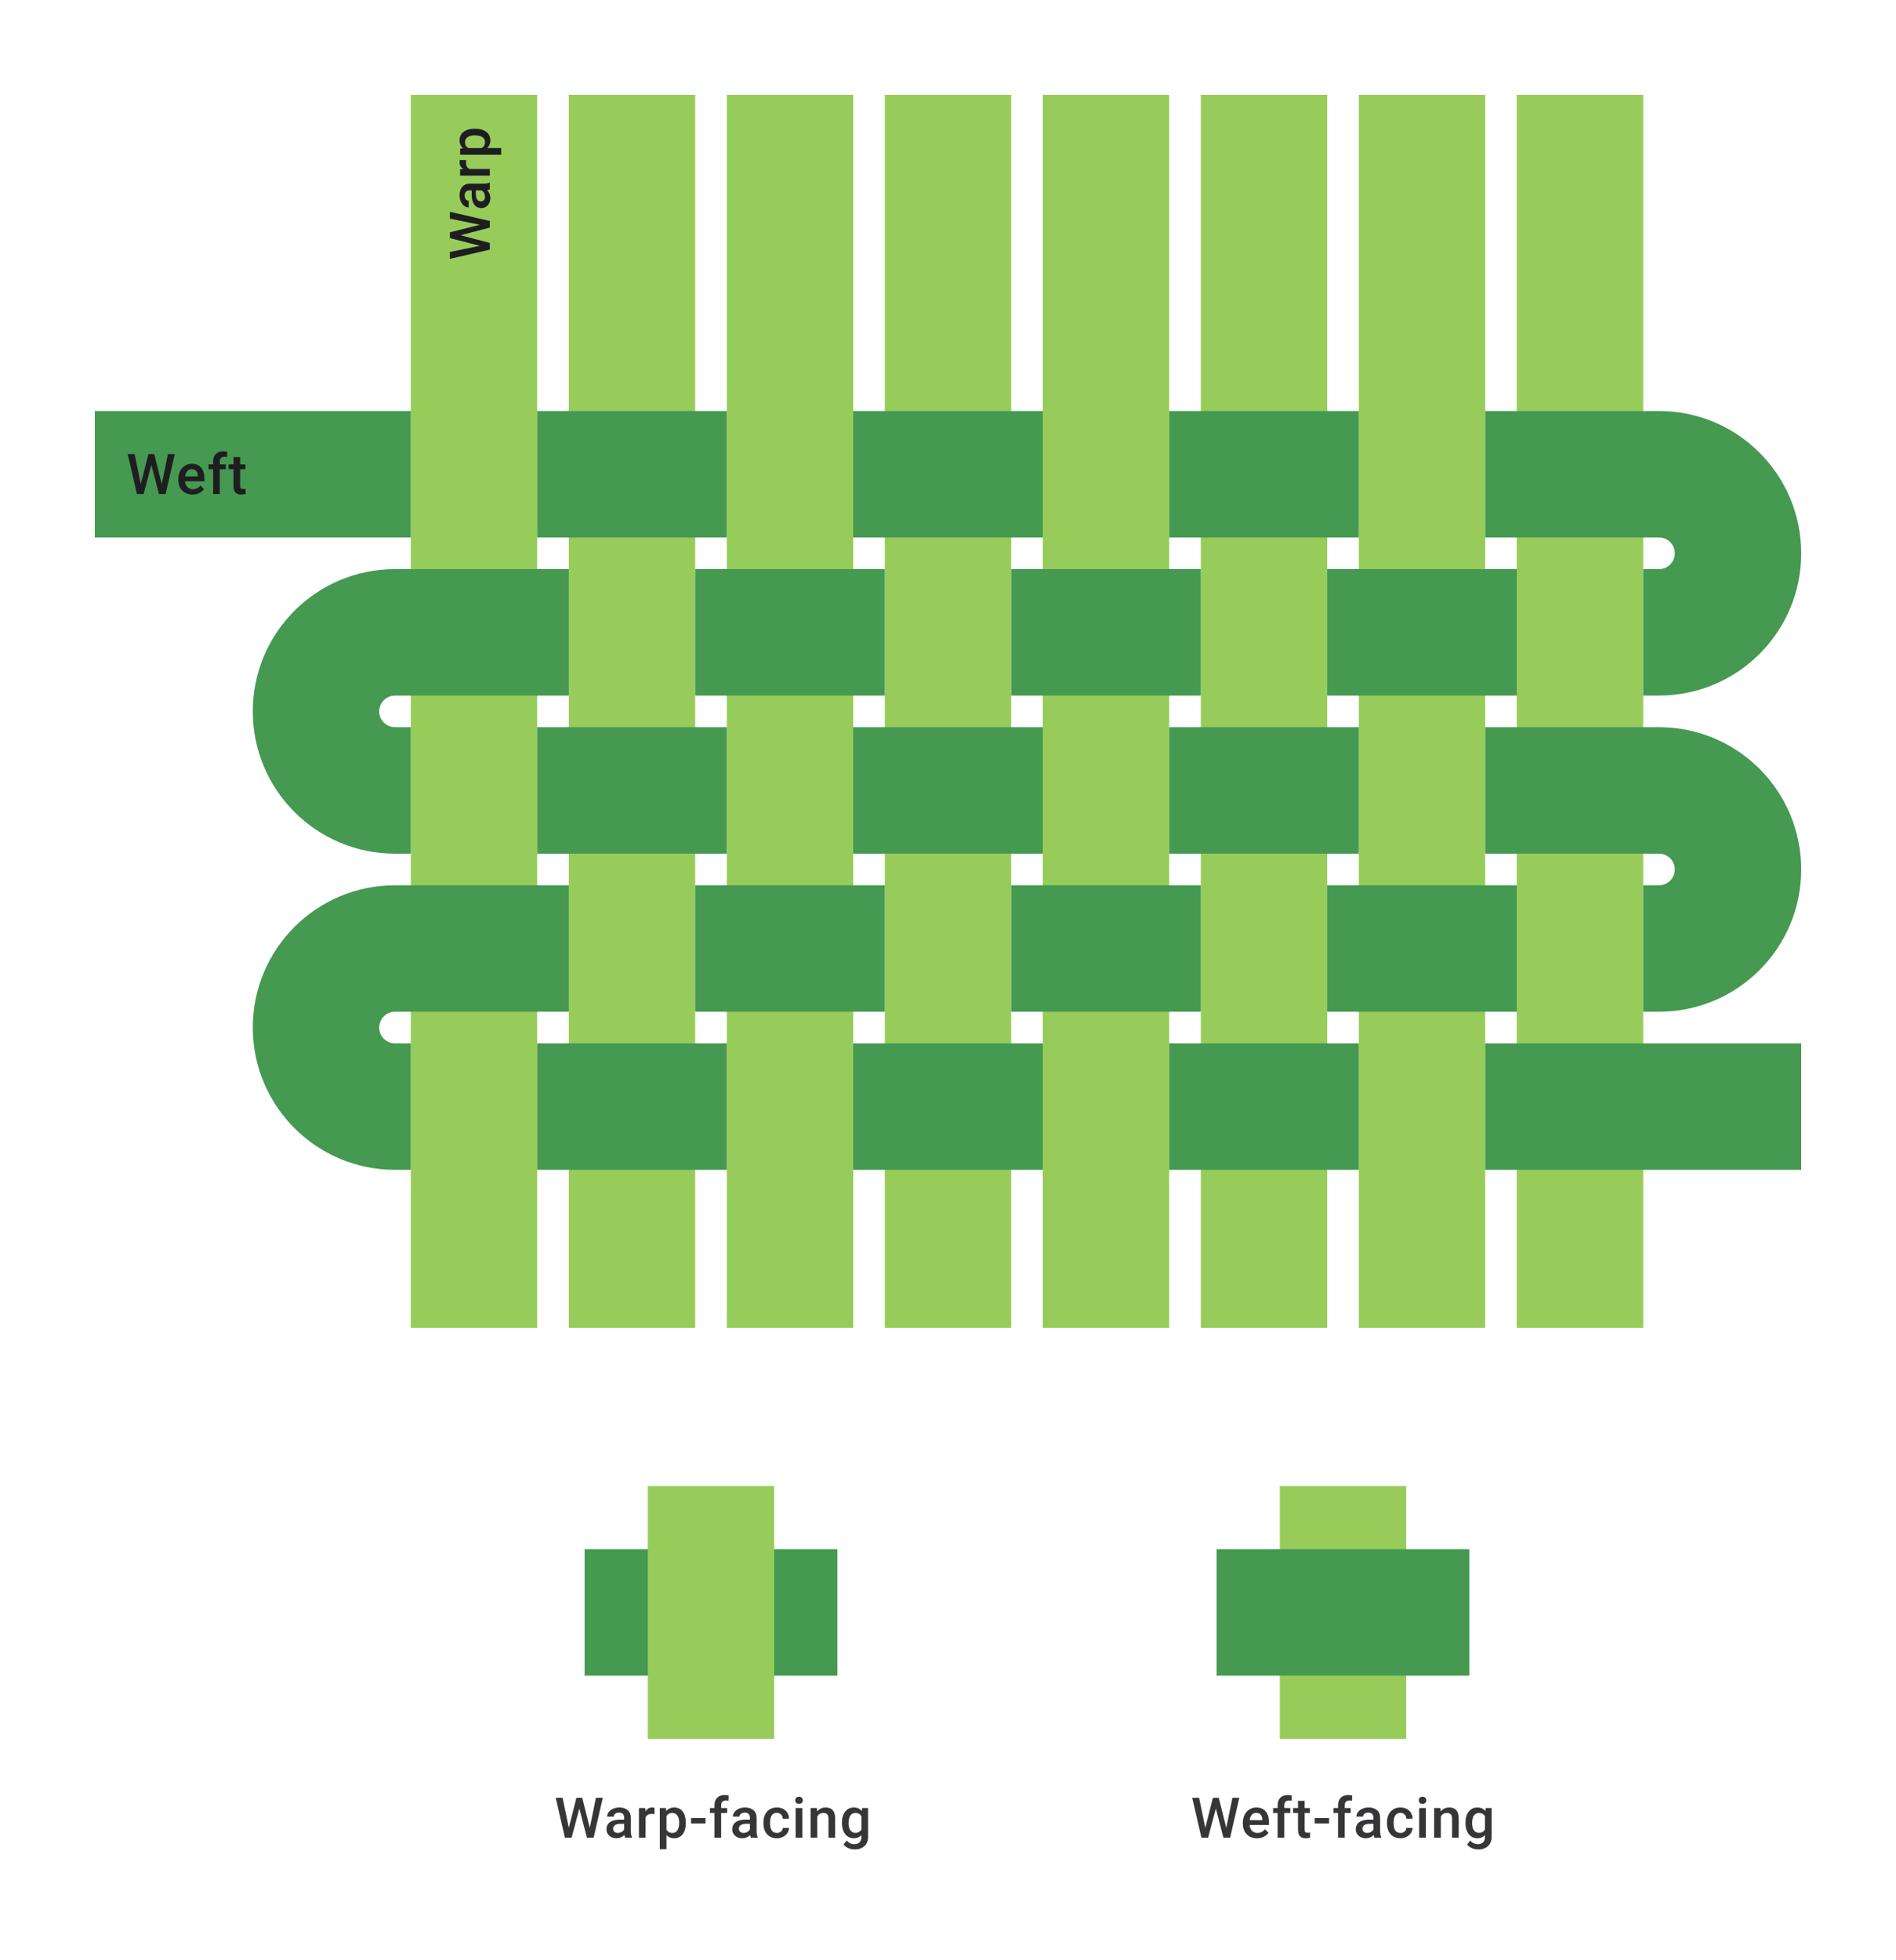 <svg width="480" height="496" viewBox="0 0 480 496" fill="none" xmlns="http://www.w3.org/2000/svg">
<rect x="104" y="24" width="32" height="312" fill="#97CC5B"/>
<path d="M121.5 56.877L113.89 55.322V53.579L124 55.912V57.592L116.619 59.516L124 61.481V63.168L113.89 65.501V63.758L121.487 62.189L113.89 60.259V58.787L121.5 56.877ZM124 47.921C123.857 47.995 123.623 48.059 123.299 48.115C123.859 48.652 124.139 49.309 124.139 50.087C124.139 50.841 123.924 51.457 123.493 51.934C123.063 52.411 122.53 52.649 121.896 52.649C121.095 52.649 120.482 52.353 120.056 51.76C119.626 51.163 119.41 50.311 119.41 49.205V48.17H118.917C118.529 48.17 118.218 48.279 117.987 48.497C117.751 48.714 117.633 49.045 117.633 49.49C117.633 49.874 117.73 50.189 117.925 50.434C118.114 50.679 118.357 50.802 118.654 50.802V52.489C118.242 52.489 117.857 52.353 117.501 52.08C117.14 51.806 116.858 51.436 116.654 50.969C116.45 50.497 116.348 49.971 116.348 49.393C116.348 48.513 116.571 47.812 117.015 47.289C117.455 46.766 118.075 46.497 118.876 46.483H122.264C122.94 46.483 123.479 46.388 123.882 46.199H124V47.921ZM122.785 49.774C122.785 49.441 122.704 49.129 122.542 48.837C122.38 48.541 122.162 48.319 121.889 48.17H120.473V49.08C120.473 49.705 120.582 50.175 120.799 50.49C121.017 50.804 121.324 50.962 121.723 50.962C122.047 50.962 122.306 50.855 122.5 50.642C122.69 50.425 122.785 50.136 122.785 49.774ZM118.029 40.498C117.992 40.721 117.973 40.95 117.973 41.186C117.973 41.959 118.269 42.48 118.862 42.748H124V44.435H116.487V42.824L117.327 42.783C116.675 42.375 116.348 41.811 116.348 41.089C116.348 40.848 116.381 40.649 116.446 40.492L118.029 40.498ZM120.32 32.569C121.482 32.569 122.41 32.833 123.104 33.361C123.794 33.889 124.139 34.597 124.139 35.486C124.139 36.309 123.868 36.969 123.326 37.464H126.888V39.152H116.487V37.596L117.251 37.527C116.649 37.032 116.348 36.358 116.348 35.506C116.348 34.59 116.691 33.872 117.376 33.354C118.056 32.831 119.003 32.569 120.216 32.569H120.32ZM120.174 34.25C119.424 34.25 118.83 34.4 118.39 34.701C117.95 34.997 117.73 35.423 117.73 35.978C117.73 36.668 118.015 37.163 118.584 37.464H121.917C122.5 37.159 122.792 36.659 122.792 35.965C122.792 35.428 122.577 35.009 122.146 34.708C121.711 34.402 121.054 34.25 120.174 34.25Z" fill="#1E1E21"/>
<rect x="144" y="24" width="32" height="312" fill="#97CC5B"/>
<rect x="184" y="24" width="32" height="312" fill="#97CC5B"/>
<rect x="224" y="24" width="32" height="312" fill="#97CC5B"/>
<rect x="264" y="24" width="32" height="312" fill="#97CC5B"/>
<rect x="304" y="24" width="32" height="312" fill="#97CC5B"/>
<rect x="344" y="24" width="32" height="312" fill="#97CC5B"/>
<rect x="384" y="24" width="32" height="312" fill="#97CC5B"/>
<rect x="24" y="136" width="32" height="80" transform="rotate(-90 24 136)" fill="#459951"/>
<path d="M40.957 122.5L42.512 114.89H44.255L41.922 125H40.242L38.319 117.619L36.353 125H34.666L32.333 114.89H34.076L35.645 122.487L37.575 114.89H39.047L40.957 122.5ZM48.747 125.139C47.678 125.139 46.81 124.803 46.143 124.132C45.481 123.456 45.15 122.558 45.15 121.438V121.23C45.15 120.48 45.294 119.811 45.581 119.223C45.873 118.631 46.28 118.17 46.803 117.841C47.326 117.513 47.909 117.348 48.553 117.348C49.576 117.348 50.365 117.675 50.92 118.327C51.48 118.98 51.761 119.904 51.761 121.098V121.778H46.852C46.903 122.399 47.108 122.889 47.469 123.25C47.835 123.611 48.294 123.792 48.844 123.792C49.617 123.792 50.247 123.479 50.733 122.855L51.642 123.722C51.342 124.171 50.939 124.521 50.434 124.771C49.934 125.016 49.372 125.139 48.747 125.139ZM48.546 118.702C48.083 118.702 47.708 118.864 47.421 119.188C47.139 119.512 46.958 119.964 46.879 120.542H50.094V120.417C50.057 119.853 49.907 119.427 49.643 119.14C49.379 118.848 49.013 118.702 48.546 118.702ZM53.954 125V118.737H52.809V117.487H53.954V116.8C53.954 115.967 54.186 115.323 54.649 114.87C55.112 114.416 55.76 114.189 56.593 114.189C56.889 114.189 57.204 114.231 57.537 114.314L57.495 115.633C57.31 115.596 57.095 115.578 56.85 115.578C56.044 115.578 55.642 115.992 55.642 116.821V117.487H57.169V118.737H55.642V125H53.954ZM60.8 115.661V117.487H62.126V118.737H60.8V122.931C60.8 123.218 60.856 123.426 60.967 123.556C61.083 123.681 61.286 123.743 61.578 123.743C61.772 123.743 61.969 123.72 62.168 123.674V124.979C61.784 125.086 61.414 125.139 61.057 125.139C59.761 125.139 59.113 124.424 59.113 122.993V118.737H57.877V117.487H59.113V115.661H60.8Z" fill="#1E1E21"/>
<rect x="136" y="136" width="32" height="48" transform="rotate(-90 136 136)" fill="#459951"/>
<rect x="216" y="136" width="32" height="48" transform="rotate(-90 216 136)" fill="#459951"/>
<rect x="296" y="136" width="32" height="48" transform="rotate(-90 296 136)" fill="#459951"/>
<path d="M420 144C422.209 144 424 142.209 424 140V140C424 137.791 422.209 136 420 136H376V104L420 104C439.882 104 456 120.118 456 140V140C456 159.882 439.882 176 420 176H416V144H420Z" fill="#459951"/>
<rect x="336" y="176" width="32" height="48" transform="rotate(-90 336 176)" fill="#459951"/>
<rect x="256" y="176" width="32" height="48" transform="rotate(-90 256 176)" fill="#459951"/>
<rect x="176" y="176" width="32" height="48" transform="rotate(-90 176 176)" fill="#459951"/>
<path d="M100 176C97.791 176 96 177.791 96 180V180C96 182.209 97.791 184 100 184H104V216H100C80.118 216 64 199.882 64 180V180C64 160.118 80.118 144 100 144H144V176H100Z" fill="#459951"/>
<rect x="136" y="216" width="32" height="48" transform="rotate(-90 136 216)" fill="#459951"/>
<rect x="216" y="216" width="32" height="48" transform="rotate(-90 216 216)" fill="#459951"/>
<rect x="296" y="216" width="32" height="48" transform="rotate(-90 296 216)" fill="#459951"/>
<path d="M420 224C422.209 224 424 222.209 424 220V220C424 217.791 422.209 216 420 216H376V184H420C439.882 184 456 200.118 456 220V220C456 239.882 439.882 256 420 256H416V224H420Z" fill="#459951"/>
<rect x="336" y="256" width="32" height="48" transform="rotate(-90 336 256)" fill="#459951"/>
<rect x="256" y="256" width="32" height="48" transform="rotate(-90 256 256)" fill="#459951"/>
<rect x="176" y="256" width="32" height="48" transform="rotate(-90 176 256)" fill="#459951"/>
<path d="M100 256C97.791 256 96 257.791 96 260V260C96 262.209 97.791 264 100 264H104V296H100C80.118 296 64 279.882 64 260V260C64 240.118 80.118 224 100 224H144V256H100Z" fill="#459951"/>
<rect x="136" y="296" width="32" height="48" transform="rotate(-90 136 296)" fill="#459951"/>
<rect x="216" y="296" width="32" height="48" transform="rotate(-90 216 296)" fill="#459951"/>
<rect x="296" y="296" width="32" height="48" transform="rotate(-90 296 296)" fill="#459951"/>
<path d="M376 296V264H456V296H376Z" fill="#459951"/>
<rect x="148" y="424" width="32" height="64" transform="rotate(-90 148 424)" fill="#459951"/>
<rect x="164" y="376" width="32" height="64" fill="#97CC5B"/>
<path d="M149.312 462.5L150.867 454.89H152.61L150.277 465H148.597L146.673 457.619L144.708 465H143.021L140.688 454.89H142.431L144 462.487L145.93 454.89H147.402L149.312 462.5ZM158.268 465C158.194 464.857 158.13 464.623 158.074 464.299C157.537 464.859 156.88 465.139 156.102 465.139C155.348 465.139 154.732 464.924 154.255 464.493C153.778 464.063 153.54 463.53 153.54 462.896C153.54 462.095 153.836 461.482 154.429 461.056C155.026 460.626 155.878 460.41 156.984 460.41H158.019V459.917C158.019 459.529 157.91 459.218 157.692 458.987C157.475 458.751 157.144 458.633 156.699 458.633C156.315 458.633 156 458.73 155.755 458.925C155.51 459.114 155.387 459.357 155.387 459.654H153.7C153.7 459.242 153.836 458.857 154.109 458.501C154.383 458.14 154.753 457.858 155.22 457.654C155.692 457.45 156.218 457.348 156.796 457.348C157.676 457.348 158.377 457.571 158.9 458.015C159.423 458.455 159.692 459.075 159.706 459.876V463.264C159.706 463.94 159.801 464.479 159.99 464.882V465H158.268ZM156.415 463.785C156.748 463.785 157.06 463.704 157.352 463.542C157.648 463.38 157.87 463.162 158.019 462.889V461.473H157.109C156.484 461.473 156.014 461.582 155.699 461.799C155.385 462.017 155.227 462.324 155.227 462.723C155.227 463.047 155.334 463.306 155.547 463.5C155.764 463.69 156.054 463.785 156.415 463.785ZM165.691 459.029C165.468 458.992 165.239 458.973 165.003 458.973C164.23 458.973 163.709 459.269 163.441 459.862V465H161.754V457.487H163.365L163.406 458.327C163.814 457.675 164.378 457.348 165.1 457.348C165.341 457.348 165.54 457.381 165.698 457.446L165.691 459.029ZM173.62 461.32C173.62 462.482 173.356 463.41 172.828 464.104C172.3 464.794 171.592 465.139 170.703 465.139C169.88 465.139 169.22 464.868 168.725 464.326V467.888H167.037V457.487H168.593L168.662 458.251C169.157 457.649 169.831 457.348 170.683 457.348C171.599 457.348 172.317 457.691 172.835 458.376C173.358 459.056 173.62 460.003 173.62 461.216V461.32ZM171.939 461.174C171.939 460.424 171.789 459.83 171.488 459.39C171.192 458.95 170.766 458.73 170.21 458.73C169.521 458.73 169.025 459.015 168.725 459.584V462.917C169.03 463.5 169.53 463.792 170.224 463.792C170.761 463.792 171.18 463.577 171.481 463.146C171.787 462.711 171.939 462.054 171.939 461.174ZM178.612 461.383H174.966V460.022H178.612V461.383ZM180.882 465V458.737H179.736V457.487H180.882V456.8C180.882 455.967 181.113 455.323 181.576 454.87C182.039 454.416 182.687 454.189 183.52 454.189C183.817 454.189 184.131 454.231 184.465 454.314L184.423 455.633C184.238 455.596 184.023 455.578 183.777 455.578C182.972 455.578 182.569 455.992 182.569 456.821V457.487H184.097V458.737H182.569V465H180.882ZM190.102 465C190.028 464.857 189.964 464.623 189.908 464.299C189.371 464.859 188.714 465.139 187.936 465.139C187.182 465.139 186.566 464.924 186.089 464.493C185.612 464.063 185.374 463.53 185.374 462.896C185.374 462.095 185.67 461.482 186.263 461.056C186.86 460.626 187.712 460.41 188.818 460.41H189.852V459.917C189.852 459.529 189.744 459.218 189.526 458.987C189.309 458.751 188.978 458.633 188.533 458.633C188.149 458.633 187.834 458.73 187.589 458.925C187.344 459.114 187.221 459.357 187.221 459.654H185.534C185.534 459.242 185.67 458.857 185.943 458.501C186.216 458.14 186.587 457.858 187.054 457.654C187.526 457.45 188.052 457.348 188.63 457.348C189.51 457.348 190.211 457.571 190.734 458.015C191.257 458.455 191.526 459.075 191.54 459.876V463.264C191.54 463.94 191.635 464.479 191.824 464.882V465H190.102ZM188.249 463.785C188.582 463.785 188.894 463.704 189.186 463.542C189.482 463.38 189.704 463.162 189.852 462.889V461.473H188.943C188.318 461.473 187.848 461.582 187.533 461.799C187.219 462.017 187.061 462.324 187.061 462.723C187.061 463.047 187.168 463.306 187.381 463.5C187.598 463.69 187.887 463.785 188.249 463.785ZM196.677 463.792C197.099 463.792 197.448 463.669 197.726 463.424C198.004 463.179 198.152 462.875 198.17 462.514H199.76C199.742 462.982 199.596 463.419 199.323 463.827C199.05 464.229 198.679 464.549 198.212 464.785C197.744 465.021 197.24 465.139 196.698 465.139C195.648 465.139 194.814 464.799 194.199 464.118C193.583 463.438 193.275 462.498 193.275 461.299V461.126C193.275 459.982 193.581 459.068 194.192 458.383C194.803 457.693 195.636 457.348 196.691 457.348C197.585 457.348 198.311 457.61 198.872 458.133C199.436 458.651 199.733 459.334 199.76 460.181H198.17C198.152 459.751 198.004 459.397 197.726 459.119C197.453 458.841 197.103 458.702 196.677 458.702C196.131 458.702 195.71 458.901 195.414 459.3C195.118 459.693 194.967 460.292 194.962 461.098V461.369C194.962 462.183 195.108 462.792 195.4 463.195C195.696 463.593 196.122 463.792 196.677 463.792ZM203.114 465H201.426V457.487H203.114V465ZM201.322 455.536C201.322 455.277 201.403 455.062 201.565 454.89C201.732 454.719 201.968 454.634 202.274 454.634C202.579 454.634 202.815 454.719 202.982 454.89C203.148 455.062 203.232 455.277 203.232 455.536C203.232 455.791 203.148 456.004 202.982 456.175C202.815 456.342 202.579 456.425 202.274 456.425C201.968 456.425 201.732 456.342 201.565 456.175C201.403 456.004 201.322 455.791 201.322 455.536ZM206.807 457.487L206.856 458.355C207.411 457.684 208.14 457.348 209.043 457.348C210.608 457.348 211.404 458.244 211.432 460.035V465H209.744V460.133C209.744 459.656 209.64 459.304 209.432 459.077C209.228 458.846 208.893 458.73 208.425 458.73C207.745 458.73 207.238 459.038 206.904 459.654V465H205.217V457.487H206.807ZM213.146 461.188C213.146 460.022 213.419 459.091 213.966 458.397C214.516 457.698 215.245 457.348 216.153 457.348C217.009 457.348 217.683 457.647 218.173 458.244L218.25 457.487H219.77V464.771C219.77 465.757 219.462 466.534 218.847 467.104C218.236 467.673 217.41 467.958 216.368 467.958C215.817 467.958 215.278 467.842 214.75 467.611C214.227 467.384 213.829 467.085 213.556 466.715L214.354 465.701C214.873 466.317 215.512 466.625 216.271 466.625C216.831 466.625 217.273 466.472 217.597 466.166C217.921 465.866 218.083 465.421 218.083 464.833V464.326C217.597 464.868 216.949 465.139 216.139 465.139C215.259 465.139 214.54 464.789 213.979 464.09C213.424 463.391 213.146 462.424 213.146 461.188ZM214.827 461.334C214.827 462.088 214.979 462.683 215.285 463.118C215.595 463.549 216.023 463.764 216.569 463.764C217.25 463.764 217.754 463.472 218.083 462.889V459.584C217.764 459.015 217.264 458.73 216.583 458.73C216.028 458.73 215.595 458.95 215.285 459.39C214.979 459.83 214.827 460.478 214.827 461.334Z" fill="#1E1E21" fill-opacity="0.89"/>
<rect x="324" y="376" width="32" height="64" fill="#97CC5B"/>
<rect x="308" y="424" width="32" height="64" transform="rotate(-90 308 424)" fill="#459951"/>
<path d="M310.45 462.5L312.006 454.89H313.749L311.416 465H309.735L307.812 457.619L305.847 465H304.16L301.827 454.89H303.57L305.139 462.487L307.069 454.89H308.541L310.45 462.5ZM318.241 465.139C317.171 465.139 316.303 464.803 315.637 464.132C314.975 463.456 314.644 462.558 314.644 461.438V461.23C314.644 460.48 314.787 459.811 315.074 459.223C315.366 458.631 315.773 458.17 316.296 457.841C316.82 457.513 317.403 457.348 318.046 457.348C319.069 457.348 319.858 457.675 320.414 458.327C320.974 458.98 321.254 459.904 321.254 461.098V461.778H316.345C316.396 462.399 316.602 462.889 316.963 463.25C317.329 463.611 317.787 463.792 318.338 463.792C319.111 463.792 319.74 463.479 320.226 462.855L321.136 463.722C320.835 464.171 320.432 464.521 319.928 464.771C319.428 465.016 318.866 465.139 318.241 465.139ZM318.039 458.702C317.576 458.702 317.201 458.864 316.914 459.188C316.632 459.512 316.452 459.964 316.373 460.542H319.588V460.417C319.551 459.853 319.4 459.427 319.136 459.14C318.872 458.848 318.507 458.702 318.039 458.702ZM323.448 465V458.737H322.302V457.487H323.448V456.8C323.448 455.967 323.679 455.323 324.142 454.87C324.605 454.416 325.253 454.189 326.086 454.189C326.383 454.189 326.697 454.231 327.031 454.314L326.989 455.633C326.804 455.596 326.589 455.578 326.343 455.578C325.538 455.578 325.135 455.992 325.135 456.821V457.487H326.663V458.737H325.135V465H323.448ZM330.294 455.661V457.487H331.62V458.737H330.294V462.931C330.294 463.218 330.349 463.426 330.46 463.556C330.576 463.681 330.78 463.743 331.071 463.743C331.266 463.743 331.463 463.72 331.662 463.674V464.979C331.277 465.086 330.907 465.139 330.551 465.139C329.255 465.139 328.607 464.424 328.607 462.993V458.737H327.371V457.487H328.607V455.661H330.294ZM336.473 461.383H332.828V460.022H336.473V461.383ZM338.743 465V458.737H337.598V457.487H338.743V456.8C338.743 455.967 338.975 455.323 339.438 454.87C339.9 454.416 340.549 454.189 341.382 454.189C341.678 454.189 341.993 454.231 342.326 454.314L342.284 455.633C342.099 455.596 341.884 455.578 341.639 455.578C340.833 455.578 340.43 455.992 340.43 456.821V457.487H341.958V458.737H340.43V465H338.743ZM347.964 465C347.89 464.857 347.825 464.623 347.769 464.299C347.232 464.859 346.575 465.139 345.797 465.139C345.043 465.139 344.427 464.924 343.95 464.493C343.474 464.063 343.235 463.53 343.235 462.896C343.235 462.095 343.532 461.482 344.124 461.056C344.721 460.626 345.573 460.41 346.679 460.41H347.714V459.917C347.714 459.529 347.605 459.218 347.387 458.987C347.17 458.751 346.839 458.633 346.395 458.633C346.01 458.633 345.696 458.73 345.45 458.925C345.205 459.114 345.082 459.357 345.082 459.654H343.395C343.395 459.242 343.532 458.857 343.805 458.501C344.078 458.14 344.448 457.858 344.916 457.654C345.388 457.45 345.913 457.348 346.492 457.348C347.371 457.348 348.073 457.571 348.596 458.015C349.119 458.455 349.387 459.075 349.401 459.876V463.264C349.401 463.94 349.496 464.479 349.686 464.882V465H347.964ZM346.11 463.785C346.443 463.785 346.756 463.704 347.047 463.542C347.343 463.38 347.566 463.162 347.714 462.889V461.473H346.804C346.179 461.473 345.709 461.582 345.395 461.799C345.08 462.017 344.923 462.324 344.923 462.723C344.923 463.047 345.029 463.306 345.242 463.5C345.46 463.69 345.749 463.785 346.11 463.785ZM354.539 463.792C354.96 463.792 355.31 463.669 355.587 463.424C355.865 463.179 356.013 462.875 356.032 462.514H357.622C357.603 462.982 357.457 463.419 357.184 463.827C356.911 464.229 356.541 464.549 356.073 464.785C355.606 465.021 355.101 465.139 354.56 465.139C353.509 465.139 352.676 464.799 352.06 464.118C351.444 463.438 351.137 462.498 351.137 461.299V461.126C351.137 459.982 351.442 459.068 352.053 458.383C352.664 457.693 353.497 457.348 354.553 457.348C355.446 457.348 356.173 457.61 356.733 458.133C357.298 458.651 357.594 459.334 357.622 460.181H356.032C356.013 459.751 355.865 459.397 355.587 459.119C355.314 458.841 354.965 458.702 354.539 458.702C353.993 458.702 353.571 458.901 353.275 459.3C352.979 459.693 352.828 460.292 352.824 461.098V461.369C352.824 462.183 352.97 462.792 353.261 463.195C353.558 463.593 353.983 463.792 354.539 463.792ZM360.975 465H359.288V457.487H360.975V465ZM359.184 455.536C359.184 455.277 359.265 455.062 359.427 454.89C359.593 454.719 359.829 454.634 360.135 454.634C360.44 454.634 360.676 454.719 360.843 454.89C361.01 455.062 361.093 455.277 361.093 455.536C361.093 455.791 361.01 456.004 360.843 456.175C360.676 456.342 360.44 456.425 360.135 456.425C359.829 456.425 359.593 456.342 359.427 456.175C359.265 456.004 359.184 455.791 359.184 455.536ZM364.669 457.487L364.717 458.355C365.273 457.684 366.002 457.348 366.904 457.348C368.469 457.348 369.265 458.244 369.293 460.035V465H367.606V460.133C367.606 459.656 367.502 459.304 367.293 459.077C367.09 458.846 366.754 458.73 366.286 458.73C365.606 458.73 365.099 459.038 364.766 459.654V465H363.079V457.487H364.669ZM371.008 461.188C371.008 460.022 371.281 459.091 371.827 458.397C372.378 457.698 373.107 457.348 374.014 457.348C374.87 457.348 375.544 457.647 376.035 458.244L376.111 457.487H377.632V464.771C377.632 465.757 377.324 466.534 376.708 467.104C376.097 467.673 375.271 467.958 374.229 467.958C373.679 467.958 373.139 467.842 372.612 467.611C372.088 467.384 371.69 467.085 371.417 466.715L372.216 465.701C372.734 466.317 373.373 466.625 374.132 466.625C374.692 466.625 375.134 466.472 375.458 466.166C375.782 465.866 375.944 465.421 375.944 464.833V464.326C375.458 464.868 374.81 465.139 374 465.139C373.121 465.139 372.401 464.789 371.841 464.09C371.285 463.391 371.008 462.424 371.008 461.188ZM372.688 461.334C372.688 462.088 372.841 462.683 373.146 463.118C373.456 463.549 373.885 463.764 374.431 463.764C375.111 463.764 375.616 463.472 375.944 462.889V459.584C375.625 459.015 375.125 458.73 374.445 458.73C373.889 458.73 373.456 458.95 373.146 459.39C372.841 459.83 372.688 460.478 372.688 461.334Z" fill="#1E1E21" fill-opacity="0.89"/>
</svg>
